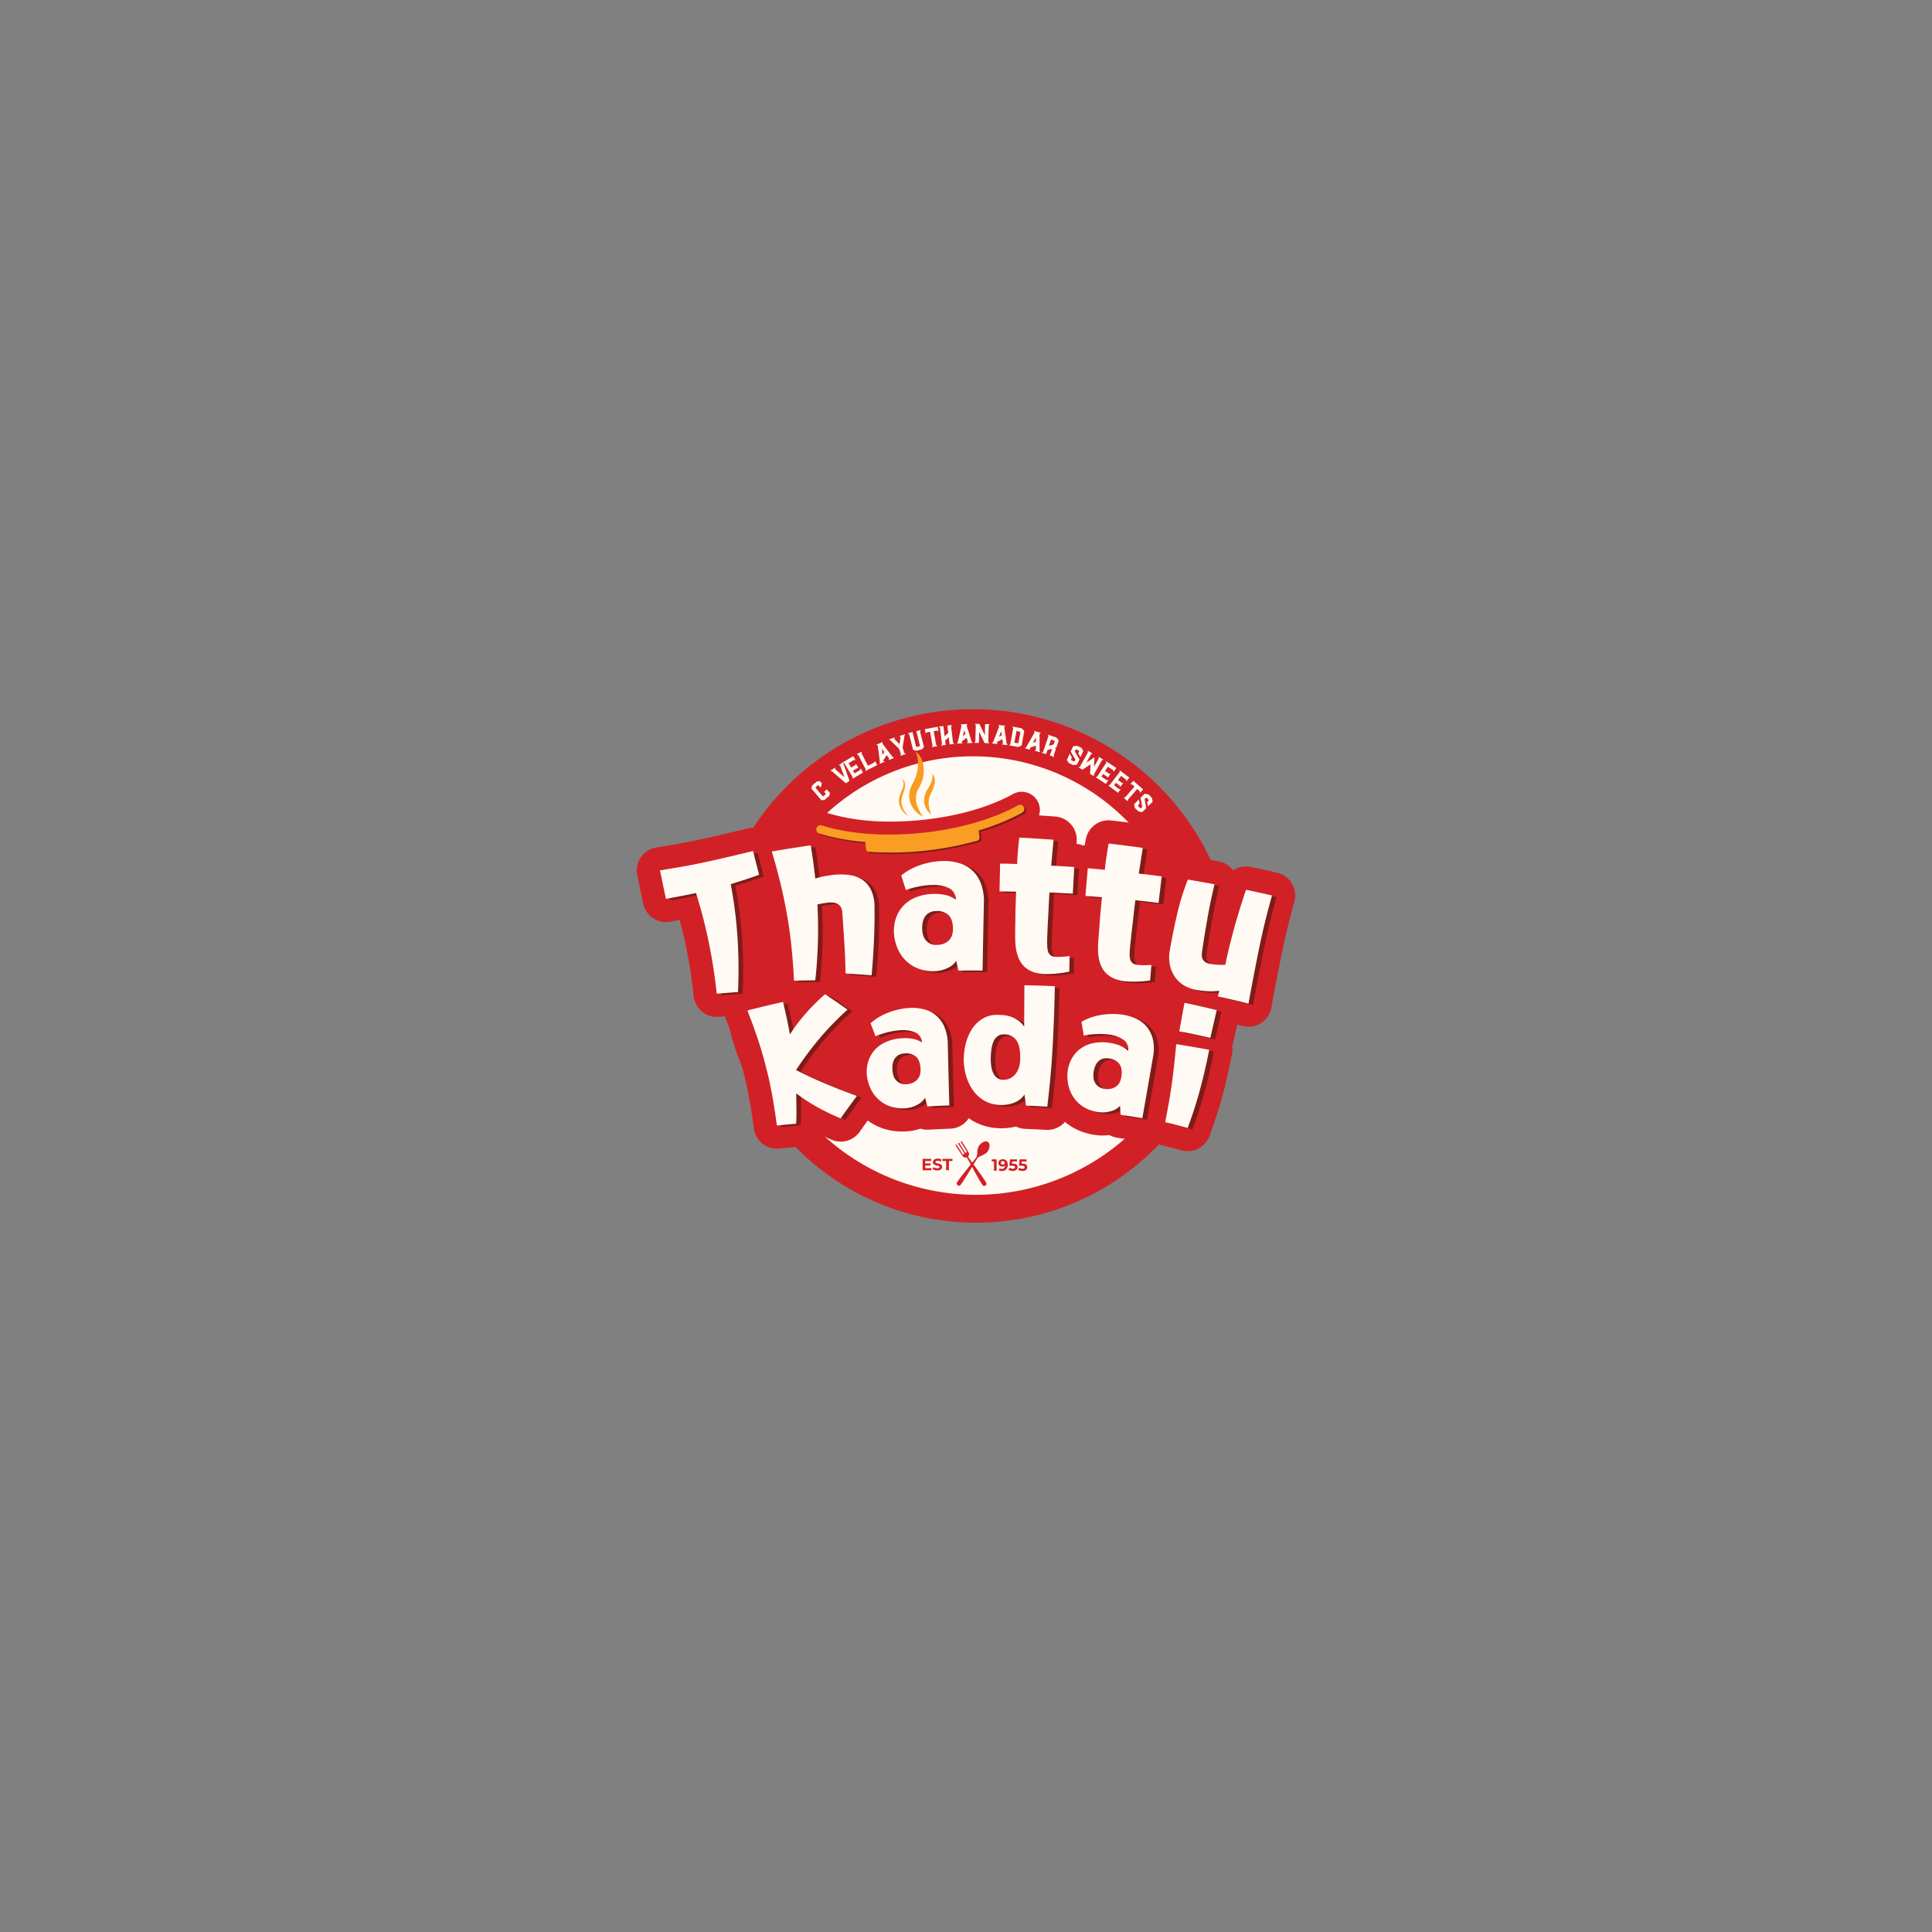 <svg xmlns="http://www.w3.org/2000/svg" id="Layer_1" data-name="Layer 1" viewBox="0 0 1080 1080"><rect x="0" y="0" width="1080" height="1080" fill="#808080" stroke="none"/><defs><style>.cls-1{fill:#fffbf4;}.cls-2{fill:#d22027;}.cls-3{fill:#801c18;}.cls-4{fill:#f99e23;}.cls-5{fill:#f99c21;}</style></defs><title>color-3</title><circle class="cls-1" cx="546.29" cy="540.66" r="138.31"></circle><path class="cls-2" d="M657.38,502.39A120.74,120.74,0,0,0,431.24,500l-24.52-9.46a147,147,0,0,1,275.37,2.88Z"></path><path class="cls-2" d="M494.23,484.84c-2.77-.07-5.55-.21-8.26-.41a9.42,9.42,0,0,1-8.13-6.1,121,121,0,0,1-21.29-4.46,10.13,10.13,0,0,1,3.27-19.8,10,10,0,0,1,2.76.45,117.75,117.75,0,0,0,31.41,4.7,168,168,0,0,0,21.36-.86c19.63-2,37.7-7.15,50.88-14.47a10.13,10.13,0,0,1,9.85,17.71,121.75,121.75,0,0,1-20,8.7,9.42,9.42,0,0,1-6.71,7.62,183.13,183.13,0,0,1-31.45,6,187,187,0,0,1-23.74.94Z"></path><path class="cls-2" d="M677,489.11l-.35-.89h-17l.9,2a124.69,124.69,0,0,1,11.07,51.63,126,126,0,0,1-252.09,0,124.69,124.69,0,0,1,11.07-51.63l.9-2h-17l-.36.89a140.45,140.45,0,0,0-10.2,52.75c0,78.09,63.54,141.63,141.64,141.63S687.17,620,687.17,541.86A140.45,140.45,0,0,0,677,489.11Z"></path><path class="cls-2" d="M723.56,504.12c-2.69,9.46-5.06,19.25-7.07,29.09-2,9.57-3.91,19.71-5.8,30.1a13,13,0,0,1-15.88,10.26c-1.07-.26-2.13-.53-3.2-.78l-2.35,10.27a10.94,10.94,0,0,1-.5,1.69,12.66,12.66,0,0,1-.07,4.59c-1,5-2,9.68-3,14s-2,8.13-3,11.63-2.08,7.11-3.19,10.41-2.18,6.37-3.34,9.56a13,13,0,0,1-12.19,8.58,12.43,12.43,0,0,1-3.4-.46c-4-1.09-8.16-2.15-12.29-3.16a12.65,12.65,0,0,1-5.2-2.64h0a12.76,12.76,0,0,1-4.45.8,13.23,13.23,0,0,1-2.16-.19c-4-.67-7.94-1.29-11.87-1.86a13.23,13.23,0,0,1-4.46-1.51,28.18,28.18,0,0,1-3.76.26,24.46,24.46,0,0,1-3.32-.21,33.92,33.92,0,0,1-13.88-4.62,31.36,31.36,0,0,1-3.88-2.79,12.9,12.9,0,0,1-9.79,4.47c-.25,0-.51,0-.77,0-3.82-.23-7.72-.41-11.6-.57a13,13,0,0,1-5.22-1.29c-1,.23-2,.42-2.93.57a33.43,33.43,0,0,1-5,.39l-.58,0a31.53,31.53,0,0,1-15.66-4.17c-.76-.46-1.5-.93-2.22-1.44a12.9,12.9,0,0,1-10.38,5.85c-4,.14-8,.32-12,.56h-.75a13.09,13.09,0,0,1-3.91-.6,27.69,27.69,0,0,1-6.92,1.47c-1.13.09-2.25.14-3.33.14a32.54,32.54,0,0,1-11.18-1.88,32,32,0,0,1-8-4.26c-1.5,2.09-3,4.19-4.46,6.28A13,13,0,0,1,470,638.16a12.72,12.72,0,0,1-5-1q-4.11-1.71-8.09-3.66a13,13,0,0,1-10.7,7.57c-3.53.31-7.07.65-10.53,1-.46,0-.93.07-1.38.07a13,13,0,0,1-12.86-11.29c-.72-5.53-1.56-10.91-2.48-16s-2-10.21-3.28-15.13-2.75-10-4.38-14.91-3.54-10.13-5.52-15.15a12.41,12.41,0,0,1-.5-1.53l-3.45.28a11.37,11.37,0,0,1-1.15.06,13,13,0,0,1-12.89-11.57c-1.05-9.69-2.47-18.93-4.24-27.46-1-5.1-2.24-10.18-3.59-15.2-1.73.33-3.53.65-5.4,1a12.93,12.93,0,0,1-15-10.12l-3.32-15.9a13,13,0,0,1,10.67-15.46c4.38-.7,8.28-1.35,11.88-2s7.48-1.4,11.25-2.19,7.7-1.66,12.41-2.77l7.26-1.72,8.28-2a12.82,12.82,0,0,1,8.56.93,13.1,13.1,0,0,1,2.7-.79c7.32-1.27,14.77-2.46,22.12-3.53a13.44,13.44,0,0,1,1.89-.13A13,13,0,0,1,466,470.5c.28,1.8.57,3.62.83,5.45,1.1-.08,2.19-.1,3.26-.1a44.84,44.84,0,0,1,6.81.49,30,30,0,0,1,12.53,4.81,27,27,0,0,1,2.86,2.26,12.92,12.92,0,0,1,3.25-4,46.51,46.51,0,0,1,14.74-8.07,55,55,0,0,1,16.86-3H528A41.86,41.86,0,0,1,540,470.12a31.88,31.88,0,0,1,9,4.35,12.82,12.82,0,0,1,7.51-4.5,1.38,1.38,0,0,1,0-.2c.13-1.36.26-2.5.37-3.37a13,13,0,0,1,12.85-11.18l.67,0c6.45.33,13,.74,19.46,1.23a13,13,0,0,1,12,14.11c0,.39-.07.76-.1,1.15a13,13,0,0,1,3.7.92,7.24,7.24,0,0,1,.95-.16,1.36,1.36,0,0,1,0-.2c.22-1.35.42-2.48.6-3.35a13,13,0,0,1,12.7-10.36,10.73,10.73,0,0,1,1.49.09c6.45.74,13,1.57,19.38,2.46a12.94,12.94,0,0,1,11,14.83c0,.38-.11.77-.16,1.14a13.06,13.06,0,0,1,6.54,3.09,12.76,12.76,0,0,1,6-1.48,14.15,14.15,0,0,1,2.14.18c5.06.85,10.17,1.74,15.16,2.68a12.91,12.91,0,0,1,8.06,5,13,13,0,0,1,7.23-2.2,12.82,12.82,0,0,1,2.67.28c4.91,1,9.86,2.12,14.74,3.25a13,13,0,0,1,9.58,16.18Z"></path><path class="cls-3" d="M371.52,487.44q6.48-1,12.14-2t11.62-2.27q6-1.23,12.71-2.83l15.55-3.68q1.69,6.63,3.38,13.25-4.35,1.59-8.23,2.83c-2.6.84-5.13,1.64-7.61,2.41a246.6,246.6,0,0,1,3.86,30.9,286,286,0,0,1,.2,29.42q-5.92.42-11.88.94-1.62-14.89-4.43-28.68a283.26,283.26,0,0,0-7.16-27.61q-7.68,1.64-16.83,3.25Q373.19,495.4,371.52,487.44Z"></path><path class="cls-3" d="M455.81,473.45q.76,4.79,1.4,9.43t1.13,9.16a38,38,0,0,1,5.32-1.34c2.06-.38,3.82-.65,5.28-.79a35.09,35.09,0,0,1,8.67.17,17,17,0,0,1,7.14,2.7,14.53,14.53,0,0,1,4.84,5.76,22.35,22.35,0,0,1,1.86,9.42q.12,9.49-.33,19.23t-1.28,18.9q-7.27-.55-14.59-1-.12-8.6-.65-17.11T473.46,511a6.76,6.76,0,0,0-.87-2.95,4.68,4.68,0,0,0-1.84-1.75,6.4,6.4,0,0,0-2.5-.71,15,15,0,0,0-2.76,0c-.5.06-1.41.19-2.72.39a31,31,0,0,0-3.23.66,261.34,261.34,0,0,1-1.2,42.27c-3.95,0-7.92.11-11.88.21-.33-6.33-.78-12.51-1.39-18.53s-1.41-12-2.43-17.94-2.25-11.85-3.69-17.76-3.07-11.89-4.9-17.95Q444.91,475,455.81,473.45Z"></path><path class="cls-3" d="M551.84,543.46q-6.75-.08-13.51,0L537.16,538a11.38,11.38,0,0,1-5.1,4.1,17.71,17.71,0,0,1-6.84,1.66,23,23,0,0,1-9.82-1.64,20.55,20.55,0,0,1-7-4.83,21.61,21.61,0,0,1-4.34-6.95,25.57,25.57,0,0,1-1.74-7.83,22.12,22.12,0,0,1,.94-7.77,19.19,19.19,0,0,1,3.84-7,19.75,19.75,0,0,1,7-5,27.07,27.07,0,0,1,10.48-2.11,26.11,26.11,0,0,1,6.53.61,17.52,17.52,0,0,1,5.89,2.6q-.36-4.74-4.17-6.56a20,20,0,0,0-9.14-1.67,44.17,44.17,0,0,0-7.4.84,49.19,49.19,0,0,0-7.34,2c-.85-2.72-1.7-5.43-2.56-8.15a33.71,33.71,0,0,1,10.68-5.8A42.13,42.13,0,0,1,530,482.24a28.67,28.67,0,0,1,8.84,1.2A18.27,18.27,0,0,1,550.9,494.7a27.43,27.43,0,0,1,1.67,10.45Q552.2,524.3,551.84,543.46ZM518.1,520.39a14,14,0,0,0,.47,3.11,7.55,7.55,0,0,0,1.4,2.82,8.09,8.09,0,0,0,2.51,2,7.9,7.9,0,0,0,3.91.75,10.63,10.63,0,0,0,4.19-.85,8.15,8.15,0,0,0,2.77-2,7.27,7.27,0,0,0,1.52-2.85,12,12,0,0,0,.43-3.43c0-3.49-.88-6-2.53-7.58a9.25,9.25,0,0,0-6.84-2.23,8,8,0,0,0-4,1,6.87,6.87,0,0,0-2.42,2.4,9.24,9.24,0,0,0-1.16,3.22A16.56,16.56,0,0,0,518.1,520.39Z"></path><path class="cls-3" d="M571.2,483.89c0-1.21.1-2.52.19-3.93s.19-2.8.31-4.17.24-2.65.36-3.82.22-2.13.32-2.87q9.58.5,19.16,1.22-.66,7.23-1.31,14.47,6.43.33,12.87.76l-.81,14.91q-6.52-.4-13.06-.68c0,.8-.11,2-.2,3.47s-.18,3.21-.25,5.09-.18,3.86-.3,5.94-.22,4.06-.3,5.94-.14,3.58-.2,5.09-.07,2.67-.05,3.48c0,2.56.37,4.34,1.13,5.32a4.19,4.19,0,0,0,3.2,1.62,29.37,29.37,0,0,0,4.09,0c1.35-.11,2.72-.24,4.11-.4-.05,2.89-.11,5.79-.16,8.69a60.77,60.77,0,0,1-14.17,1.35c-5.07-.29-8.91-1.87-11.59-4.77s-4.16-7.31-4.44-13.24c-.09-1.42-.1-3.35-.05-5.8s.09-5.06.11-7.82.08-5.43.17-8,.17-4.71.22-6.39c-3.09-.08-6.18-.13-9.28-.17q.18-7.75.35-15.52Q566.41,483.73,571.2,483.89Z"></path><path class="cls-3" d="M620.22,487.15c.11-1.21.26-2.51.44-3.91s.37-2.78.57-4.15.41-2.63.6-3.79.36-2.11.51-2.84q9.54,1.1,19.06,2.43l-2.22,14.35c4.28.5,8.55,1,12.82,1.59q-.87,7.41-1.75,14.82-6.5-.81-13-1.51-.15,1.2-.42,3.45c-.19,1.51-.38,3.19-.57,5.06s-.42,3.85-.68,5.92-.48,4-.67,5.91-.37,3.56-.52,5.06-.24,2.67-.27,3.48q-.25,3.83.79,5.38a4.25,4.25,0,0,0,3.1,1.82,29.38,29.38,0,0,0,4.08.23c1.36,0,2.74-.06,4.14-.13-.24,2.88-.47,5.77-.71,8.65a61,61,0,0,1-14.24.46c-5-.62-8.8-2.43-11.28-5.5s-3.7-7.56-3.6-13.49c0-1.42.1-3.35.31-5.8s.4-5,.6-7.79.43-5.41.68-8,.46-4.7.62-6.37q-4.62-.4-9.26-.75.67-7.74,1.33-15.47C613.85,486.54,617,486.83,620.22,487.15Z"></path><path class="cls-3" d="M684.15,554.73a32.39,32.39,0,0,1-6.76.23,58.86,58.86,0,0,1-6.35-.76,20,20,0,0,1-6-2.12,16.16,16.16,0,0,1-5.1-4.32,18.43,18.43,0,0,1-3.2-6.74,22.06,22.06,0,0,1-.13-9.36q1.74-9.93,4-19.69a135.66,135.66,0,0,1,6-19.37q7.47,1.25,14.92,2.63-2.19,9.13-3.87,18.56T674.5,533.1c-.31,2.13,0,3.7.85,4.72a5.75,5.75,0,0,0,3.37,1.9c.41.07,1,.15,1.81.24l2.51.22c.88.06,1.74.09,2.59.09a18.35,18.35,0,0,0,1.94-.08q1-5.15,2.44-10.93t3-11.37q1.62-5.6,3.2-10.67t2.93-8.92q7.26,1.51,14.5,3.19-4.24,15-7.3,30t-5.86,30.35q-8.52-2.1-17.08-4Z"></path><path class="cls-3" d="M440.32,561q1.1,4.72,2.1,9.23c.67,3,1.24,6,1.73,8.94a99.4,99.4,0,0,1,8.49-11.32,116.58,116.58,0,0,1,11.18-11.16q6.38,4.23,12.56,8.6a162.92,162.92,0,0,0-15.73,16.21,177.41,177.41,0,0,0-13.07,17.58q8,4.06,16.51,7.65t17.54,6.83q-4.65,6.23-9.06,12.53a129.42,129.42,0,0,1-12.87-6.21,99.2,99.2,0,0,1-12-7.8q0,4.36.11,8.55t-.15,8.41q-5.4.47-10.78,1-1.12-8.55-2.58-16.65t-3.49-16q-2-7.92-4.63-15.78t-5.78-15.85Q430.32,563.21,440.32,561Z"></path><path class="cls-3" d="M533.27,618.84q-6.13.21-12.26.57c-.44-1.63-.87-3.25-1.31-4.87a10.3,10.3,0,0,1-4.45,4,16.26,16.26,0,0,1-6.11,1.83,21.12,21.12,0,0,1-9-1,18.63,18.63,0,0,1-6.58-4,19.53,19.53,0,0,1-4.32-6,22.87,22.87,0,0,1-2-7,19.81,19.81,0,0,1,.44-7.1,17.12,17.12,0,0,1,3.15-6.51,17.92,17.92,0,0,1,6.17-4.95,25.36,25.36,0,0,1,9.52-2.44,23.92,23.92,0,0,1,6,.24,16,16,0,0,1,5.52,2.07,6.57,6.57,0,0,0-4.12-5.74,18.54,18.54,0,0,0-8.48-1.07,40.77,40.77,0,0,0-6.76,1.13,44.34,44.34,0,0,0-6.65,2.22q-1.36-3.63-2.78-7.24a30.82,30.82,0,0,1,9.55-5.82,39,39,0,0,1,11.77-2.69,26.49,26.49,0,0,1,8.2.67,17.39,17.39,0,0,1,6.87,3.36,17.06,17.06,0,0,1,4.73,6.3,24.53,24.53,0,0,1,2,9.4Q532.8,601.46,533.27,618.84ZM501.49,599.5a12.54,12.54,0,0,0,.59,2.79,6.89,6.89,0,0,0,1.42,2.49,7.05,7.05,0,0,0,2.39,1.72,7.25,7.25,0,0,0,3.6.49,9.73,9.73,0,0,0,3.77-1,7.36,7.36,0,0,0,2.43-2,6.34,6.34,0,0,0,1.26-2.64,10.79,10.79,0,0,0,.24-3.13c-.2-3.16-1.08-5.42-2.66-6.75a8.5,8.5,0,0,0-6.37-1.69,7.35,7.35,0,0,0-3.63,1.12,6.32,6.32,0,0,0-2.09,2.29,8.36,8.36,0,0,0-.9,3A15.44,15.44,0,0,0,501.49,599.5Z"></path><path class="cls-3" d="M575.25,551.67q8.5.15,17,.54-.3,17-1.22,33.72c-.6,11.14-1.63,22.34-3,33.61q-6-.36-11.9-.58c-.27-2.09-.55-4.17-.84-6.26a9.88,9.88,0,0,1-2.68,2.91,14.51,14.51,0,0,1-3.35,1.81,17.25,17.25,0,0,1-3.64.94,21,21,0,0,1-3.42.25,18.71,18.71,0,0,1-9.31-2.39,20.17,20.17,0,0,1-6.41-5.87,26.43,26.43,0,0,1-3.78-7.94,32.38,32.38,0,0,1-1.35-8.48,36.75,36.75,0,0,1,1-9,27.1,27.1,0,0,1,3.35-8.32,18.69,18.69,0,0,1,6-6.07,15.52,15.52,0,0,1,8.73-2.27c.67,0,1.63.06,2.87.14a18.11,18.11,0,0,1,4,.77,16.9,16.9,0,0,1,4.17,2,13.47,13.47,0,0,1,3.67,3.7Q575.16,563.29,575.25,551.67Zm-18.81,41.26a26.84,26.84,0,0,0,.3,4.25,12.43,12.43,0,0,0,1.11,3.67,7.23,7.23,0,0,0,2.16,2.63,5.71,5.71,0,0,0,3.44,1.07,8.26,8.26,0,0,0,6.49-2.89q2.71-3,2.93-8.36c.18-4.87-.47-8.44-2-10.68a8,8,0,0,0-6.92-3.48,5.85,5.85,0,0,0-3.63,1A7.07,7.07,0,0,0,558,583a16.37,16.37,0,0,0-1.22,4.43A40.77,40.77,0,0,0,556.44,592.93Z"></path><path class="cls-3" d="M641.17,626q-6.07-1-12.16-1.91c-.1-1.68-.2-3.36-.31-5a10.37,10.37,0,0,1-5.15,3,16.24,16.24,0,0,1-6.37.57,21.12,21.12,0,0,1-8.63-2.78,18.74,18.74,0,0,1-5.64-5.25,19.41,19.41,0,0,1-3-6.79,23.1,23.1,0,0,1-.57-7.26,19.84,19.84,0,0,1,1.85-6.85,17,17,0,0,1,4.4-5.75,18,18,0,0,1,7-3.62,25.4,25.4,0,0,1,9.82-.48,24.07,24.07,0,0,1,5.86,1.45,16.09,16.09,0,0,1,5,3.14,6.61,6.61,0,0,0-2.9-6.46,18.58,18.58,0,0,0-8.1-2.75,41.67,41.67,0,0,0-6.86-.25,46.16,46.16,0,0,0-6.95.84c-.41-2.55-.84-5.1-1.27-7.65a30.88,30.88,0,0,1,10.52-3.78,38.9,38.9,0,0,1,12.09-.27,26.23,26.23,0,0,1,7.91,2.3,16.66,16.66,0,0,1,9.46,11.8,24.44,24.44,0,0,1,0,9.6Q644.2,608.87,641.17,626Zm-27.31-25.33a12.46,12.46,0,0,0,0,2.86,6.82,6.82,0,0,0,.89,2.72,6.82,6.82,0,0,0,5.43,3.36,9.6,9.6,0,0,0,3.89-.19,7.46,7.46,0,0,0,2.78-1.42,6.43,6.43,0,0,0,1.77-2.34,11.23,11.23,0,0,0,.86-3c.44-3.13,0-5.52-1.26-7.14a8.52,8.52,0,0,0-5.91-2.94,7.36,7.36,0,0,0-3.78.37,6.35,6.35,0,0,0-2.51,1.82,8.38,8.38,0,0,0-1.48,2.73A15.8,15.8,0,0,0,613.86,600.65Z"></path><path class="cls-3" d="M654,628.2c.66-3.41,1.27-6.68,1.84-9.79s1.1-6.36,1.59-9.71,1-7,1.39-10.85.91-8.3,1.37-13.24q9.23,1.42,18.42,3.15c-1,5-1.95,9.45-2.9,13.45s-1.93,7.72-2.89,11.16-2,6.7-3,9.77-2.12,6.18-3.24,9.31Q660.26,629.74,654,628.2Zm7.87-50.81q1.45-7.95,2.92-15.91,9,1.9,18,4.09-1.78,7.75-3.55,15.5Q670.53,579.11,661.82,577.39Z"></path><path class="cls-1" d="M368.93,486.53c4.31-.69,8.36-1.36,12.14-2s7.64-1.43,11.61-2.26,8.2-1.78,12.71-2.84l15.55-3.68q1.71,6.63,3.39,13.25c-2.91,1.06-5.65,2-8.24,2.84s-5.13,1.63-7.61,2.4a246.52,246.52,0,0,1,3.86,30.91,288.61,288.61,0,0,1,.21,29.41q-5.94.42-11.88.94c-1.09-9.93-2.55-19.49-4.44-28.67a279.89,279.89,0,0,0-7.16-27.62q-7.67,1.63-16.82,3.25Q370.59,494.49,368.93,486.53Z"></path><path class="cls-1" d="M453.22,472.54q.76,4.79,1.39,9.43t1.14,9.16a37.33,37.33,0,0,1,5.32-1.34c2.06-.38,3.81-.64,5.27-.79a35.58,35.58,0,0,1,8.67.17,17.09,17.09,0,0,1,7.14,2.7,14.45,14.45,0,0,1,4.84,5.76,22.2,22.2,0,0,1,1.86,9.42q.12,9.49-.33,19.23t-1.28,18.9q-7.28-.55-14.59-1-.11-8.6-.65-17.11T470.86,510a6.76,6.76,0,0,0-.87-3,4.68,4.68,0,0,0-1.84-1.75,6.52,6.52,0,0,0-2.5-.71,15,15,0,0,0-2.76,0c-.5.06-1.4.19-2.72.4s-2.39.43-3.23.65A262.5,262.5,0,0,1,455.75,548q-5.94.06-11.89.21-.48-9.49-1.38-18.53T440,511.71q-1.53-8.9-3.68-17.76T431.45,476Q442.31,474.11,453.22,472.54Z"></path><path class="cls-1" d="M549.25,542.55q-6.76-.07-13.52,0c-.38-1.81-.78-3.62-1.17-5.43a11.33,11.33,0,0,1-5.1,4.1,17.66,17.66,0,0,1-6.83,1.66,23,23,0,0,1-9.83-1.64,20.37,20.37,0,0,1-7-4.83,21.27,21.27,0,0,1-4.34-6.95,25.59,25.59,0,0,1-1.75-7.82,22.44,22.44,0,0,1,.94-7.78,19.06,19.06,0,0,1,3.85-7,19.62,19.62,0,0,1,7-5.05A27.29,27.29,0,0,1,522,499.71a26.11,26.11,0,0,1,6.53.61,17.52,17.52,0,0,1,5.89,2.6q-.36-4.74-4.17-6.56a20,20,0,0,0-9.14-1.67,44.29,44.29,0,0,0-7.4.84,48.67,48.67,0,0,0-7.34,2c-.84-2.72-1.7-5.44-2.56-8.16a33.93,33.93,0,0,1,10.68-5.8,42.19,42.19,0,0,1,12.89-2.26,28.6,28.6,0,0,1,8.83,1.2,18.22,18.22,0,0,1,12.07,11.26A27.42,27.42,0,0,1,550,504.24Q549.61,523.4,549.25,542.55ZM515.5,519.48a14,14,0,0,0,.47,3.11,7.67,7.67,0,0,0,1.4,2.83,7.4,7.4,0,0,0,6.43,2.79,10.44,10.44,0,0,0,4.18-.85,8.06,8.06,0,0,0,2.77-2,7.17,7.17,0,0,0,1.53-2.85,12.31,12.31,0,0,0,.43-3.43q-.08-5.24-2.53-7.58a9.28,9.28,0,0,0-6.85-2.23,8,8,0,0,0-4,1,7,7,0,0,0-2.42,2.4,9.45,9.45,0,0,0-1.16,3.22A17.21,17.21,0,0,0,515.5,519.48Z"></path><path class="cls-1" d="M568.6,483c0-1.21.11-2.51.19-3.93s.19-2.79.31-4.17.24-2.65.36-3.82.22-2.13.33-2.87q9.59.49,19.15,1.22-.66,7.23-1.31,14.47,6.43.33,12.87.77-.39,7.44-.8,14.9-6.54-.39-13.06-.68c0,.8-.12,2-.21,3.47s-.17,3.21-.25,5.09-.17,3.86-.3,5.94-.22,4.06-.29,5.94-.15,3.58-.2,5.09-.07,2.67,0,3.48c0,2.56.36,4.34,1.13,5.32a4.14,4.14,0,0,0,3.2,1.62,26.45,26.45,0,0,0,4.08,0c1.35-.1,2.72-.24,4.11-.4-.05,2.9-.1,5.79-.16,8.69a60.69,60.69,0,0,1-14.16,1.35c-5.07-.29-8.92-1.86-11.59-4.77s-4.16-7.31-4.44-13.24q-.13-2.13-.06-5.8c0-2.46.09-5.06.11-7.82s.09-5.43.18-8,.16-4.72.22-6.4c-3.1-.08-6.19-.13-9.28-.17q.17-7.75.34-15.52C562.21,482.78,565.41,482.87,568.6,483Z"></path><path class="cls-1" d="M617.62,486.24c.12-1.21.27-2.51.44-3.91s.37-2.78.58-4.15.41-2.63.6-3.79.35-2.11.5-2.84q9.54,1.09,19.06,2.43l-2.22,14.35c4.28.5,8.55,1,12.82,1.59q-.87,7.41-1.75,14.82-6.49-.81-13-1.51-.15,1.2-.42,3.45c-.19,1.51-.38,3.19-.57,5.07s-.42,3.84-.67,5.91-.48,4-.68,5.91-.37,3.56-.52,5.06-.24,2.67-.27,3.48c-.17,2.55.09,4.34.8,5.38a4.21,4.21,0,0,0,3.1,1.82,29.39,29.39,0,0,0,4.08.24c1.35,0,2.73-.07,4.13-.14-.23,2.88-.47,5.77-.71,8.65a60.45,60.45,0,0,1-14.24.46c-5-.62-8.79-2.43-11.28-5.5s-3.7-7.56-3.6-13.49q0-2.13.31-5.8c.2-2.44.41-5,.61-7.79s.42-5.41.67-8,.46-4.7.63-6.37q-4.63-.4-9.26-.75l1.32-15.47Q612.86,485.77,617.62,486.24Z"></path><path class="cls-1" d="M681.56,553.82a32.51,32.51,0,0,1-6.77.23,58.86,58.86,0,0,1-6.35-.76,20.48,20.48,0,0,1-6-2.11,16.18,16.18,0,0,1-5.09-4.33,18.28,18.28,0,0,1-3.21-6.74,22,22,0,0,1-.13-9.35q1.74-9.94,4-19.7a135.71,135.71,0,0,1,6-19.37q7.47,1.24,14.92,2.63-2.2,9.14-3.88,18.56t-3.13,19.31q-.46,3.21.86,4.72a5.72,5.72,0,0,0,3.36,1.9c.41.08,1,.15,1.82.24s1.63.15,2.51.22,1.73.1,2.59.09a18.13,18.13,0,0,0,1.93-.08q1-5.14,2.44-10.93t3-11.37q1.6-5.58,3.19-10.67t2.93-8.92q7.27,1.53,14.51,3.19-4.25,15-7.3,30T697.92,561q-8.52-2.12-17.09-4C681.07,555.91,681.31,554.87,681.56,553.82Z"></path><path class="cls-1" d="M437.72,560.09q1.11,4.73,2.1,9.24t1.73,8.93a98.26,98.26,0,0,1,8.5-11.31,114.22,114.22,0,0,1,11.17-11.17q6.38,4.23,12.56,8.6a164,164,0,0,0-15.73,16.21A177.31,177.31,0,0,0,445,598.17q8,4.07,16.5,7.65T479,612.65q-4.65,6.23-9.06,12.53A127.24,127.24,0,0,1,457.1,619a100.79,100.79,0,0,1-12-7.8c0,2.92.08,5.76.11,8.55s0,5.59-.15,8.41c-3.59.31-7.19.66-10.78,1q-1.12-8.55-2.58-16.65t-3.49-16q-2-7.93-4.63-15.79t-5.78-15.85Q427.73,562.3,437.72,560.09Z"></path><path class="cls-1" d="M530.67,617.93q-6.13.21-12.26.57-.64-2.44-1.31-4.87a10.33,10.33,0,0,1-4.44,4,16.13,16.13,0,0,1-6.12,1.83,21.22,21.22,0,0,1-9-1,18.88,18.88,0,0,1-6.59-4,19.69,19.69,0,0,1-4.32-6,23.15,23.15,0,0,1-2-7,19.76,19.76,0,0,1,.44-7.09,17.1,17.1,0,0,1,3.15-6.52,18.11,18.11,0,0,1,6.17-5,25.36,25.36,0,0,1,9.52-2.44,23.9,23.9,0,0,1,6,.24,16,16,0,0,1,5.53,2.07,6.59,6.59,0,0,0-4.13-5.74,18.5,18.5,0,0,0-8.48-1.07,40.94,40.94,0,0,0-6.76,1.13,43.84,43.84,0,0,0-6.64,2.22q-1.38-3.63-2.78-7.24a30.84,30.84,0,0,1,9.54-5.82A39.28,39.28,0,0,1,508,563.47a26.52,26.52,0,0,1,8.2.67,16.66,16.66,0,0,1,11.6,9.66,24.53,24.53,0,0,1,2,9.4Q530.2,600.57,530.67,617.93ZM498.9,598.59a12.62,12.62,0,0,0,.59,2.8,6.69,6.69,0,0,0,1.42,2.49,7,7,0,0,0,2.38,1.72,7.14,7.14,0,0,0,3.6.48,9.51,9.51,0,0,0,3.77-1,7.51,7.51,0,0,0,2.44-2,6.6,6.6,0,0,0,1.26-2.64,11.12,11.12,0,0,0,.23-3.13c-.2-3.16-1.08-5.42-2.66-6.75a8.53,8.53,0,0,0-6.37-1.69,7.28,7.28,0,0,0-3.62,1.12,6.26,6.26,0,0,0-2.1,2.29,8.57,8.57,0,0,0-.9,3A15.44,15.44,0,0,0,498.9,598.59Z"></path><path class="cls-1" d="M572.65,550.76q8.52.15,17,.54-.3,17-1.22,33.72c-.6,11.14-1.63,22.34-3,33.61q-5.94-.36-11.89-.58l-.84-6.26A9.91,9.91,0,0,1,570,614.7a14.31,14.31,0,0,1-3.35,1.81,17.32,17.32,0,0,1-3.63.94,20.11,20.11,0,0,1-3.42.25,18.82,18.82,0,0,1-9.32-2.38,20.36,20.36,0,0,1-6.4-5.87,26.63,26.63,0,0,1-3.79-8,33.24,33.24,0,0,1-1.35-8.48,36.77,36.77,0,0,1,1-9,27.34,27.34,0,0,1,3.34-8.32,18.79,18.79,0,0,1,6-6.07,15.55,15.55,0,0,1,8.73-2.27c.67,0,1.63.06,2.87.14a17.38,17.38,0,0,1,4,.78,16.51,16.51,0,0,1,4.17,2,13.33,13.33,0,0,1,3.67,3.7Q572.57,562.38,572.65,550.76ZM553.84,592a26.84,26.84,0,0,0,.3,4.25,12.73,12.73,0,0,0,1.12,3.67,7.21,7.21,0,0,0,2.15,2.63,5.73,5.73,0,0,0,3.44,1.07,8.22,8.22,0,0,0,6.49-2.89c1.81-2,2.8-4.77,2.93-8.36.18-4.87-.46-8.43-2-10.68a8,8,0,0,0-6.92-3.48,5.85,5.85,0,0,0-3.63,1,7.12,7.12,0,0,0-2.31,2.9,15.85,15.85,0,0,0-1.21,4.42A40.71,40.71,0,0,0,553.84,592Z"></path><path class="cls-1" d="M638.57,625.07q-6.08-1-12.16-1.91l-.3-5a10.4,10.4,0,0,1-5.16,3,16.22,16.22,0,0,1-6.37.57,21.12,21.12,0,0,1-8.62-2.78,18.78,18.78,0,0,1-5.65-5.25,19.51,19.51,0,0,1-3-6.79,23.05,23.05,0,0,1-.56-7.25,19.83,19.83,0,0,1,1.85-6.86A16.91,16.91,0,0,1,603,587a17.87,17.87,0,0,1,7-3.61,25.2,25.2,0,0,1,9.82-.49,24.53,24.53,0,0,1,5.86,1.45,16.14,16.14,0,0,1,5,3.14,6.58,6.58,0,0,0-2.91-6.45,18.41,18.41,0,0,0-8.09-2.76,41.78,41.78,0,0,0-6.86-.24,45,45,0,0,0-7,.83c-.41-2.55-.84-5.1-1.27-7.65a31,31,0,0,1,10.52-3.78,38.9,38.9,0,0,1,12.09-.27,26.59,26.59,0,0,1,7.92,2.3,17.44,17.44,0,0,1,6.06,4.67,17.14,17.14,0,0,1,3.39,7.13,24.44,24.44,0,0,1,0,9.6Q641.6,608,638.57,625.07Zm-27.3-25.33a13,13,0,0,0,0,2.86,7,7,0,0,0,.89,2.72,7.16,7.16,0,0,0,2,2.16,7.28,7.28,0,0,0,3.43,1.21,9.81,9.81,0,0,0,3.9-.2,7.54,7.54,0,0,0,2.78-1.42,6.3,6.3,0,0,0,1.76-2.34,10.79,10.79,0,0,0,.86-3c.44-3.13,0-5.52-1.26-7.14a8.51,8.51,0,0,0-5.9-2.94A7.45,7.45,0,0,0,616,592a6.31,6.31,0,0,0-2.52,1.82,8.51,8.51,0,0,0-1.48,2.74A14.91,14.91,0,0,0,611.27,599.74Z"></path><path class="cls-1" d="M651.35,627.29q1-5.12,1.85-9.79c.57-3.12,1.1-6.35,1.58-9.71s1-7,1.4-10.85.9-8.3,1.36-13.24q9.23,1.42,18.42,3.15-1.46,7.46-2.9,13.45t-2.89,11.16q-1.44,5.16-3,9.78c-1,3.07-2.12,6.18-3.24,9.3Q657.66,628.83,651.35,627.29Zm7.87-50.8q1.47-8,2.92-15.92,9,1.9,18,4.09-1.77,7.76-3.55,15.5Q668,578.2,659.22,576.49Z"></path><path class="cls-3" d="M573.39,451.91a2.34,2.34,0,0,0-3.19-.92c-14.08,7.82-33.21,13.3-53.87,15.42s-40.5.64-55.88-4.15a2.35,2.35,0,0,0-1.4,4.48,120.79,120.79,0,0,0,25.76,4.76l.41,4a1.65,1.65,0,0,0,1.52,1.47,179.78,179.78,0,0,0,60.71-6.23,1.65,1.65,0,0,0,1.19-1.75l-.41-4a121,121,0,0,0,24.25-9.9A2.35,2.35,0,0,0,573.39,451.91Z"></path><path class="cls-4" d="M572.29,451.08a2.35,2.35,0,0,0-3.19-.91C555,458,535.89,463.46,515.23,465.58s-40.51.65-55.88-4.15a2.35,2.35,0,0,0-1.4,4.49,120.67,120.67,0,0,0,25.76,4.76l.41,4a1.63,1.63,0,0,0,1.51,1.47,179.13,179.13,0,0,0,60.72-6.23,1.63,1.63,0,0,0,1.18-1.74l-.41-4a120.28,120.28,0,0,0,24.26-9.89A2.36,2.36,0,0,0,572.29,451.08Z"></path><path class="cls-5" d="M516,456.5c-4.95-2.27-8.59-7.76-7.62-13.37a15.32,15.32,0,0,1,1.87-5.27,22.53,22.53,0,0,0,2.8-13.1,9.62,9.62,0,0,0-1.39-4.54c3.17,1.6,4.37,5.87,4.68,9.19a18.7,18.7,0,0,1-2.4,10.49c-3.65,6-1.73,11.34,2.06,16.6Z"></path><path class="cls-5" d="M520.63,455.28a9.57,9.57,0,0,1-3.66-5.22,10.16,10.16,0,0,1,.42-6.7c1.58-3.55,4.56-6.66,3.78-10.85,2.38,2.53,1.31,6.45.08,9.28-.36.81-.9,1.84-1.27,2.65-1.5,3.53-.91,7.26.65,10.84Z"></path><path class="cls-5" d="M507.76,456.19c-3.47-2-6-6.24-5.06-10.32.49-2.84,2.61-5.26,2.38-8.18a7.12,7.12,0,0,0-.95-2.65,5.77,5.77,0,0,1,1.63,2.51c.86,3-1.22,5.92-1.69,8.62-.82,3.69,1.17,7.32,3.69,10Z"></path><path class="cls-2" d="M517.2,653h3.47v1.19h-4.93v-6.38h4.81V649H517.2Zm-.11-2.62h3.07v1.15h-3.07Z"></path><path class="cls-2" d="M523.94,654.27a5,5,0,0,1-1.46-.21,3.4,3.4,0,0,1-1.13-.53l.5-1.11a3.82,3.82,0,0,0,1,.48,3.66,3.66,0,0,0,1.13.18,2.32,2.32,0,0,0,.71-.09.69.69,0,0,0,.39-.24.51.51,0,0,0,.13-.35.5.5,0,0,0-.2-.41,1.54,1.54,0,0,0-.53-.24,6.31,6.31,0,0,0-.72-.18,7.1,7.1,0,0,1-.79-.22,2.86,2.86,0,0,1-.73-.33,1.65,1.65,0,0,1-.53-.52,1.54,1.54,0,0,1-.21-.84,1.76,1.76,0,0,1,.3-1,2,2,0,0,1,.89-.72,3.66,3.66,0,0,1,1.5-.27,5.15,5.15,0,0,1,1.18.14,3.43,3.43,0,0,1,1,.43l-.45,1.12a3.85,3.85,0,0,0-.9-.38,3.26,3.26,0,0,0-.87-.12,2,2,0,0,0-.7.1.77.77,0,0,0-.39.26.59.59,0,0,0-.12.37.47.47,0,0,0,.2.39,1.54,1.54,0,0,0,.53.24l.72.18.79.21a3.23,3.23,0,0,1,.73.32,1.68,1.68,0,0,1,.53.53,1.53,1.53,0,0,1,.21.83,1.69,1.69,0,0,1-.3,1,2.06,2.06,0,0,1-.9.72A3.67,3.67,0,0,1,523.94,654.27Z"></path><path class="cls-2" d="M528.89,654.16V649h-2v-1.2h5.55V649h-2v5.18Z"></path><path class="cls-2" d="M555.64,654.46v-5.83l.64.64h-1.91v-1.19h2.75v6.38Z"></path><path class="cls-2" d="M560.47,648a3,3,0,0,1,1.52.37,2.4,2.4,0,0,1,1,1.06,4.41,4.41,0,0,1-.07,3.6,2.72,2.72,0,0,1-1.14,1.16,3.44,3.44,0,0,1-1.69.41,4.37,4.37,0,0,1-1-.11,2.79,2.79,0,0,1-.8-.33l.55-1.09a1.35,1.35,0,0,0,.56.25,2.59,2.59,0,0,0,.63.07,1.73,1.73,0,0,0,1.31-.5,2.06,2.06,0,0,0,.48-1.48c0-.11,0-.23,0-.37a2.85,2.85,0,0,0,0-.4l.4.39a1.61,1.61,0,0,1-.44.59,2.08,2.08,0,0,1-.65.37,2.75,2.75,0,0,1-.84.12,2.39,2.39,0,0,1-1.11-.25,2,2,0,0,1-.79-.69,1.83,1.83,0,0,1-.3-1,1.9,1.9,0,0,1,.33-1.12,2.11,2.11,0,0,1,.87-.74A2.87,2.87,0,0,1,560.47,648Zm.09,1.1a1.25,1.25,0,0,0-.56.12.84.84,0,0,0-.37.33.92.92,0,0,0-.14.5.88.88,0,0,0,.3.7,1.17,1.17,0,0,0,.79.26,1.2,1.2,0,0,0,.57-.13.9.9,0,0,0,.38-.34.91.91,0,0,0,.14-.49.92.92,0,0,0-.13-.49.94.94,0,0,0-.38-.33A1.33,1.33,0,0,0,560.56,649.07Z"></path><path class="cls-2" d="M566.19,654.57a4.87,4.87,0,0,1-1.31-.18,3.5,3.5,0,0,1-1.12-.51l.59-1.13a2.76,2.76,0,0,0,.84.42,3,3,0,0,0,1,.16,1.55,1.55,0,0,0,.87-.22.71.71,0,0,0,.32-.61.74.74,0,0,0-.13-.44.77.77,0,0,0-.45-.29,3,3,0,0,0-.9-.1h-1.63l.32-3.59h3.89v1.19h-3.36l.77-.68-.23,2.56-.76-.67h1.34a3.69,3.69,0,0,1,1.53.26,1.79,1.79,0,0,1,.84.7,1.93,1.93,0,0,1,.26,1,2,2,0,0,1-.28,1,2.13,2.13,0,0,1-.87.77A3.28,3.28,0,0,1,566.19,654.57Z"></path><path class="cls-2" d="M571.57,654.57a4.94,4.94,0,0,1-1.32-.18,3.55,3.55,0,0,1-1.11-.51l.58-1.13a2.76,2.76,0,0,0,.84.42,3,3,0,0,0,1,.16,1.55,1.55,0,0,0,.87-.22.69.69,0,0,0,.32-.61.81.81,0,0,0-.12-.44.84.84,0,0,0-.45-.29,3.13,3.13,0,0,0-.91-.1h-1.63l.33-3.59h3.89v1.19h-3.36l.76-.68-.23,2.56-.76-.67h1.35a3.64,3.64,0,0,1,1.52.26,1.7,1.7,0,0,1,.84.7,1.93,1.93,0,0,1,.27,1,2,2,0,0,1-1.15,1.82A3.34,3.34,0,0,1,571.57,654.57Z"></path><path class="cls-2" d="M553.06,639.48a2.09,2.09,0,0,0-.79-1.07c-1.43-1-3.45.08-4.89,1.91a7.57,7.57,0,0,0-1.08,3.91,6.53,6.53,0,0,1-.55,2.74c-.41.6-1.24,1.65-2.25,2.93l-1-1.35h0c-.58-.81-1-1.48-1.31-1.91.44-1.09.84-1.4.26-2.43-.41-.71-2-3.41-3.05-5a5.43,5.43,0,0,0-.93-1.25c-.36-.08-.54.11-.27.58.1.17.58.94,1.16,1.86l2,3.18a.55.55,0,0,1-.17.74.53.53,0,0,1-.27.08.56.56,0,0,1-.46-.25l-1.2-1.89L536.26,639a.35.35,0,0,0-.49-.11.36.36,0,0,0-.11.49l2.63,4.15.65,1a.53.53,0,0,1-.17.73.51.51,0,0,1-.53,0,.49.49,0,0,1-.2-.18c-.78-1.25-2.95-4.69-3.2-5.05s-.56-.36-.64,0,3.31,5.32,4,6.29v0c.67.94,1.13.72,2.29.78.2.31.47.77.79,1.33l1.39,2.5c-3.17,4-7.48,9.3-7.81,10.33v0a1.2,1.2,0,0,0,1.87,1.31l0,0c.82-.64,4.07-6,6.66-10.28l1.63,3a1.62,1.62,0,0,1,.1.18c1.9,3.45,3.75,6.7,4.34,7.2l0,0a1.19,1.19,0,0,0,1.92-1.22.09.09,0,0,0,0-.05c-.23-.87-3.11-4.87-5.79-8.56h0l-1.39-1.91c1-1.55,1.74-2.83,2.2-3.48.83-1.19,4.47-1.82,5.69-3.8A5.31,5.31,0,0,0,553.06,639.48Z"></path><path class="cls-1" d="M454,439.08l2.62-2.24,1.72-.17,1.06,1.24-.58,2.18-.13.11L457.59,439l-.42,0L456,440l-.11.4,4,4.67.41,0,1.18-1,.11-.4-.92-1.08,1.54-1.31,1.75,2-.44,1.66-2.63,2.24-1.71.18-5.64-6.61Z"></path><path class="cls-1" d="M464.24,430.8l2.57-1.72.09.14-.11.73,5.21,4.49L469.72,428l-.71-.18-.1-.14,2.56-1.72.09.15-.1.72,3.41,9.68-2,1.36-7.8-6.73-.71-.18Z"></path><path class="cls-1" d="M471.14,426.17l5.83-3.48,1.28,2.16-.14.08-.72-.14-3.06,1.83,1.47,2.45,2.47-1.48.14-.47.1-.06,1.38,2.31-.1.06-.48-.1-2.47,1.48.88,1.48,3.06-1.83.21-.7.15-.08,1.29,2.16-5.83,3.48-.09-.15.14-.72-4.72-7.92-.7-.22Z"></path><path class="cls-1" d="M479,421.54l2.69-1.37.08.16-.2.71,3.59,7,3.61-1.84.27-.68.15-.08.4.79.74,1.45-6.5,3.31-.07-.15.19-.71L479.75,422l-.68-.26Z"></path><path class="cls-1" d="M489.93,416.24l3.51-1.47.07.16-.25.69,5.75,7.59.67.32.06.15-2.84,1.19-.06-.16.24-.69-1.43-1.9L493.78,425l0,.35.68.31.06.16L491.71,427l-.06-.16.24-.69-1.23-9.49-.66-.31Zm3,2.32.43,3.35,1-1.51Z"></path><path class="cls-1" d="M497.08,413.28l3.09-1,.06.16-.3.67,2.9,2.86.62-4-.64-.36-.05-.16,3.09-1,.06.16-.3.67L504.56,418l1,3,.65.36.05.16-2.87,1-.05-.17.3-.67-1-3-4.87-4.8-.64-.36Z"></path><path class="cls-1" d="M507.66,409.86l2.44-.61,2,8.14.39.14,1.52-.38.26-.31-2.05-8.14,2.45-.62,0,.17-.35.65,2.19,8.68-1.14,1.3-3.34.85-1.62-.61-2.19-8.69-.61-.4Z"></path><path class="cls-1" d="M517,407.57l7.17-1.29.44,2.48-.17,0-.62-.39-1.88.34,1.4,7.79.58.45,0,.17-3,.53,0-.17.4-.62-1.41-7.79-1.88.34-.45.58-.17,0Z"></path><path class="cls-1" d="M524.86,406.16l2.5-.3.68,5.68,2.05-1.81-.5-4.14,2.51-.3,0,.17-.44.6,1.11,9.15.57.48,0,.17-2.51.31-.48-4-2,1.81.3,2.45-2.5.3,0-.17.42-.6-1.11-9.16-.55-.48Z"></path><path class="cls-1" d="M537,404.93l3.8-.18v.17l-.47.57,2.81,9.11.51.52v.17l-3.08.14v-.17l.47-.57-.69-2.28-2.75,2.1-.08.35.52.52v.17l-3.09.14v-.17l.46-.57,2.1-9.33-.52-.52Zm2,3.21-.74,3.3,1.42-1.09Z"></path><path class="cls-1" d="M545,404.62l2.51.07,3,6.3.18-6.2,2.52.07V405l-.5.53-.27,9.22.47.56v.17l-2.52-.08-3-6.3-.18,6.21-2.51-.07v-.17l.51-.53.26-9.22-.47-.56Z"></path><path class="cls-1" d="M558.13,405.26l3.79.41,0,.17-.56.49,1.38,9.43.43.59,0,.17-3.06-.33,0-.17.54-.49-.33-2.36-3,1.65-.13.33.44.6,0,.17-3.07-.34,0-.17.54-.48,3.51-8.91-.43-.59Zm1.52,3.49-1.24,3.14L560,411Z"></path><path class="cls-1" d="M566.1,406.2l4.94.89,1.53,1.48-1.46,8.17-1.93.84-5-.89,0-.17.58-.44,1.63-9.09-.39-.62Zm2.12,2.44-1.17,6.5,1.88.34.38-.17,1.08-6-.29-.29Z"></path><path class="cls-1" d="M578.06,408.6l3.68,1,0,.17-.62.4,0,9.53.34.65,0,.16-3-.77,0-.17.61-.4,0-2.39-3.25,1.19-.18.31.35.65,0,.17-3-.78,0-.17.61-.4,4.77-8.29-.34-.65Zm1,3.68-1.69,2.92,1.68-.61Z"></path><path class="cls-1" d="M585.8,410.7l4.75,1.61,1.3,1.68-1.3,3.84-.8.23.5.66L589,422.29l.3.67-.06.17-2.39-.81L588,419.1l-.32-.44-2.11.6-.79,2.33-2.38-.8.06-.16.63-.36,3-8.74-.29-.67Zm1.73,2.72-1.19,3.51,2.63-.76.62-1.81-.25-.33Z"></path><path class="cls-1" d="M602,416.87l2.5,1.16,1.09,1.8L604,423.24l-1.25-2.12.54-1.16-.21-.35-1.41-.66-.41.07-.44,1,2.62,4.47-1.36,2.91-2.11.32-2.5-1.17-1.09-1.79,1.59-3.43,1.24,2.13-.54,1.16.21.36,1.42.66.4-.06.46-1-2.62-4.47,1.34-2.89Z"></path><path class="cls-1" d="M608.1,419.7l2.63,1.47-.09.15-.7.23-2.68,4.8,4.55-3-.25,5.34,2.64-4.72-.16-.72.08-.14,2.63,1.47-.08.14-.7.23-4.5,8.06.17.72-.08.15-2.21-1.23.26-5.39-4.52,3L602.9,429l.08-.15.7-.23,4.49-8.06-.16-.71Z"></path><path class="cls-1" d="M618.34,425.54l5.66,3.73-1.38,2.1-.14-.09-.19-.71-3-2L617.75,431l2.4,1.58.49-.08.1.07-1.48,2.24-.1-.06-.12-.48-2.4-1.58-.95,1.44,3,2,.73-.11.14.09-1.38,2.1-5.67-3.73.09-.14.71-.19,5.07-7.7-.11-.73Z"></path><path class="cls-1" d="M625.89,430.58l5.41,4.1-1.52,2-.13-.1-.14-.72-2.84-2.15L625,436l2.29,1.74.49-.05.1.07-1.62,2.14-.1-.07-.09-.48-2.29-1.74-1,1.38,2.84,2.15.73-.07.13.11-1.52,2-5.41-4.09.1-.14.72-.13,5.57-7.36-.06-.73Z"></path><path class="cls-1" d="M633.54,436.46l5.48,4.81-1.65,1.89-.13-.11-.09-.73-1.44-1.27-5.21,6v.73l-.12.13-2.26-2,.11-.13.73-.07,5.22-6-1.44-1.26H632l-.12-.11Z"></path><path class="cls-1" d="M642,444.1l1.95,1.95.41,2.07-2.66,2.66-.45-2.42.91-.91-.08-.4L641,446l-.41-.08-.74.75.92,5.1L638.46,454l-2.1-.42-2-1.95-.41-2.06,2.67-2.67.44,2.43-.91.9.08.41,1.11,1.1.39.08.77-.77-.93-5.1,2.25-2.25Z"></path></svg>